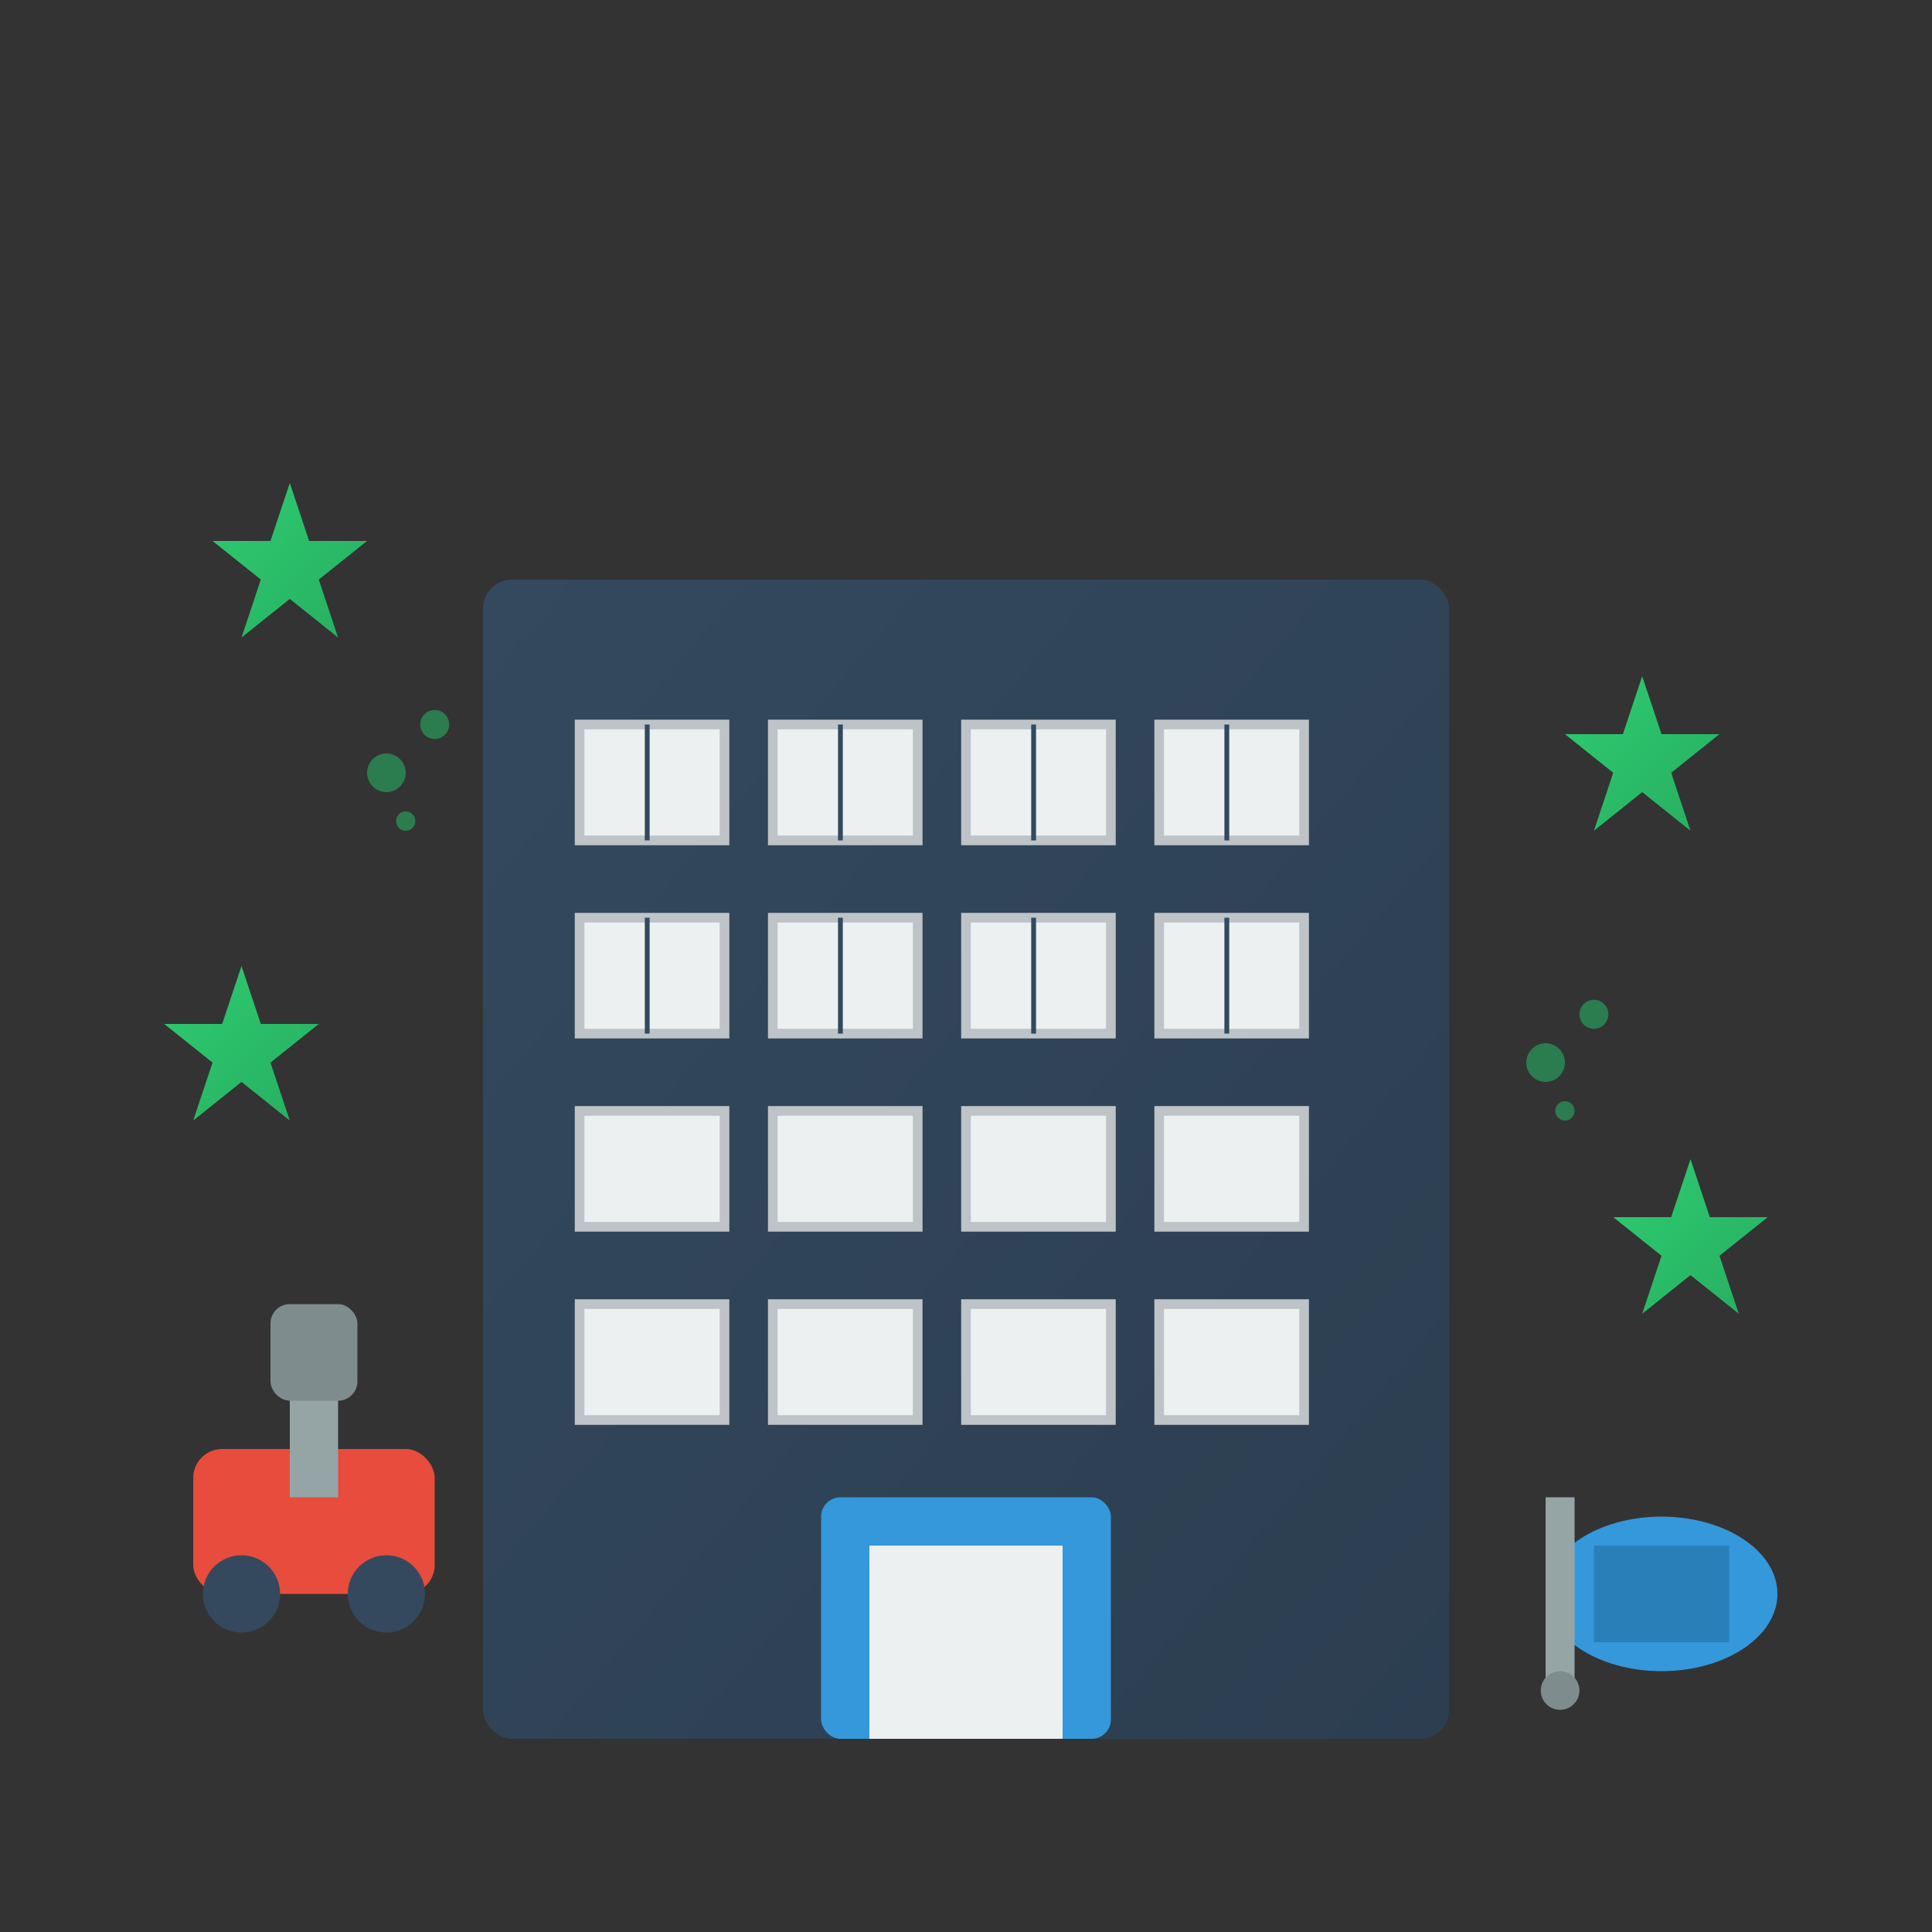 <svg xmlns="http://www.w3.org/2000/svg" viewBox="0 0 200 200" width="200" height="200">
  <rect x="0" y="0" width="200" height="200" fill="#333333" stroke="none"/>
  <defs>
    <linearGradient id="buildingGradient" x1="0%" y1="0%" x2="100%" y2="100%">
      <stop offset="0%" style="stop-color:#34495e;stop-opacity:1" />
      <stop offset="100%" style="stop-color:#2c3e50;stop-opacity:1" />
    </linearGradient>
    <linearGradient id="cleanGradient" x1="0%" y1="0%" x2="100%" y2="100%">
      <stop offset="0%" style="stop-color:#2ecc71;stop-opacity:1" />
      <stop offset="100%" style="stop-color:#27ae60;stop-opacity:1" />
    </linearGradient>
  </defs>
  
  <!-- Building base -->
  <rect x="50" y="60" width="100" height="120" fill="url(#buildingGradient)" rx="3"/>
  
  <!-- Office windows -->
  <g fill="#ecf0f1" stroke="#bdc3c7" stroke-width="1">
    <rect x="60" y="75" width="15" height="12"/>
    <rect x="80" y="75" width="15" height="12"/>
    <rect x="100" y="75" width="15" height="12"/>
    <rect x="120" y="75" width="15" height="12"/>
    
    <rect x="60" y="95" width="15" height="12"/>
    <rect x="80" y="95" width="15" height="12"/>
    <rect x="100" y="95" width="15" height="12"/>
    <rect x="120" y="95" width="15" height="12"/>
    
    <rect x="60" y="115" width="15" height="12"/>
    <rect x="80" y="115" width="15" height="12"/>
    <rect x="100" y="115" width="15" height="12"/>
    <rect x="120" y="115" width="15" height="12"/>
    
    <rect x="60" y="135" width="15" height="12"/>
    <rect x="80" y="135" width="15" height="12"/>
    <rect x="100" y="135" width="15" height="12"/>
    <rect x="120" y="135" width="15" height="12"/>
  </g>
  
  <!-- Window frames -->
  <g stroke="#34495e" stroke-width="0.5" fill="none">
    <line x1="67" y1="75" x2="67" y2="87"/>
    <line x1="87" y1="75" x2="87" y2="87"/>
    <line x1="107" y1="75" x2="107" y2="87"/>
    <line x1="127" y1="75" x2="127" y2="87"/>
    
    <line x1="67" y1="95" x2="67" y2="107"/>
    <line x1="87" y1="95" x2="87" y2="107"/>
    <line x1="107" y1="95" x2="107" y2="107"/>
    <line x1="127" y1="95" x2="127" y2="107"/>
  </g>
  
  <!-- Entrance -->
  <rect x="85" y="155" width="30" height="25" fill="#3498db" rx="2"/>
  <rect x="90" y="160" width="20" height="20" fill="#ecf0f1"/>
  
  <!-- Cleaning equipment -->
  <!-- Vacuum cleaner -->
  <g transform="translate(20, 130)">
    <rect x="0" y="20" width="25" height="15" fill="#e74c3c" rx="3"/>
    <circle cx="5" cy="35" r="4" fill="#34495e"/>
    <circle cx="20" cy="35" r="4" fill="#34495e"/>
    <rect x="10" y="10" width="5" height="15" fill="#95a5a6"/>
    <rect x="8" y="5" width="9" height="10" fill="#7f8c8d" rx="2"/>
  </g>
  
  <!-- Mop bucket -->
  <g transform="translate(160, 140)">
    <ellipse cx="12" cy="25" rx="12" ry="8" fill="#3498db"/>
    <rect x="5" y="20" width="14" height="10" fill="#2980b9"/>
    <rect x="0" y="15" width="3" height="20" fill="#95a5a6"/>
    <circle cx="1.5" cy="35" r="2" fill="#7f8c8d"/>
  </g>
  
  <!-- Cleaning sparkles around building -->
  <g fill="url(#cleanGradient)">
    <polygon points="30,50 32,56 38,56 33,60 35,66 30,62 25,66 27,60 22,56 28,56" />
    <polygon points="170,70 172,76 178,76 173,80 175,86 170,82 165,86 167,80 162,76 168,76" />
    <polygon points="25,100 27,106 33,106 28,110 30,116 25,112 20,116 22,110 17,106 23,106" />
    <polygon points="175,120 177,126 183,126 178,130 180,136 175,132 170,136 172,130 167,126 173,126" />
  </g>
  
  <!-- Cleaning spray effect -->
  <g fill="#27ae60" opacity="0.6">
    <circle cx="40" cy="80" r="2"/>
    <circle cx="45" cy="75" r="1.5"/>
    <circle cx="42" cy="85" r="1"/>
    <circle cx="160" cy="110" r="2"/>
    <circle cx="165" cy="105" r="1.5"/>
    <circle cx="162" cy="115" r="1"/>
  </g>
</svg>
